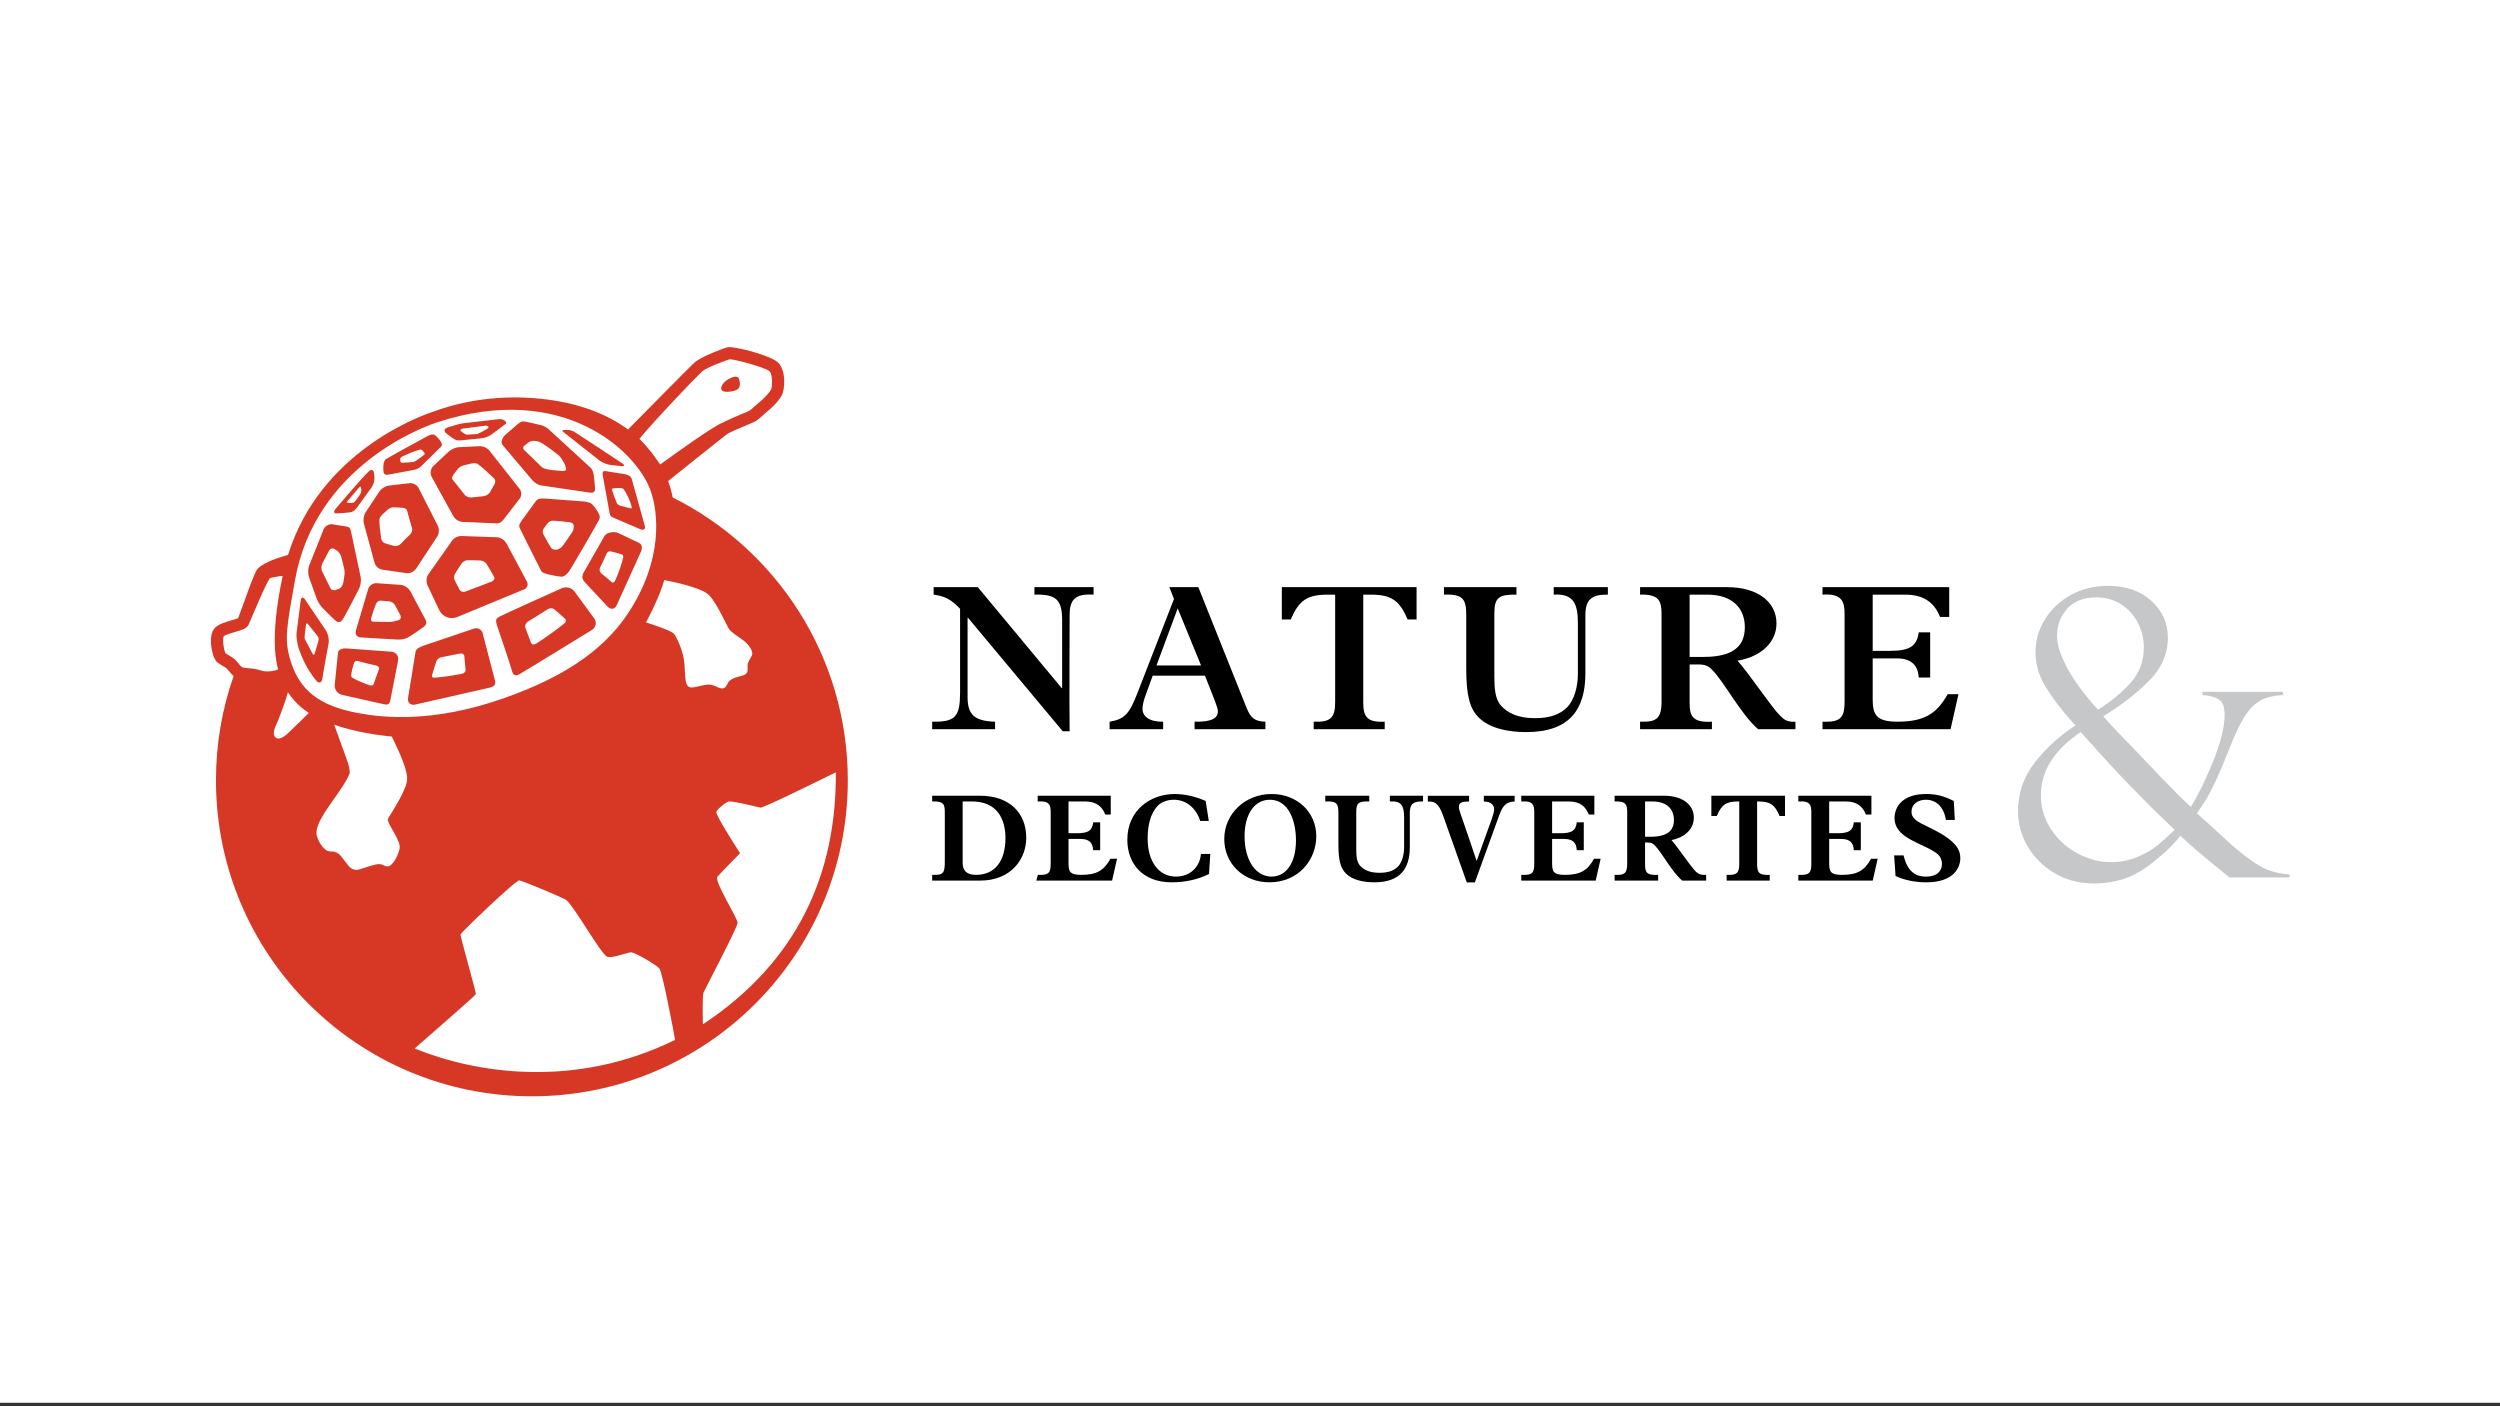 <?xml version="1.0" encoding="iso-8859-1"?>
<!-- Generator: Adobe Illustrator 15.0.0, SVG Export Plug-In . SVG Version: 6.00 Build 0)  -->
<!DOCTYPE svg PUBLIC "-//W3C//DTD SVG 1.1//EN" "http://www.w3.org/Graphics/SVG/1.1/DTD/svg11.dtd">
<svg version="1.1" id="Layer_1" xmlns="http://www.w3.org/2000/svg" xmlns:xlink="http://www.w3.org/1999/xlink" x="0px" y="0px"
	 width="720px" height="405px" viewBox="0 0 720 405" style="enable-background:new 0 0 720 405;" xml:space="preserve">
<rect x="0" y="0" width="720" height="405" fill="#333333" stroke="none"/>
<rect x="0" y="-1" style="fill:#FFFFFF;" width="720" height="405"/>
<g id="Layer_10">
	<g>
		<polygon style="fill:#C84830;" points="153.183,315.736 153.116,315.736 153.257,315.736 		"/>
		<g>
			<path style="fill:#FFFFFF;" d="M82.918,199.377c-0.696,2.615-2.596,7.618-3.063,8.665c-0.465,1.041-0.979,2.144-0.984,2.93
				c-0.101,1.064,0.634,2.059,1.876,1.63c1.244-0.426,2.03-1.312,2.269-1.521c1.876-1.73,5.926-5.759,5.926-5.759
				C88.391,204.909,85.535,203.295,82.918,199.377"/>
			<path style="fill:#FFFFFF;" d="M144.98,201.127c15.878-5.569,28.283-13.002,35.877-24.463
				c10.102-15.259,8.853-28.877,6.475-35.465c-4.003-11.12-25.05-31.484-61.477-19.556c-3.568,1.171-35.052,12.374-40.933,45.607
				c-2.359,13.336-3.04,16.749-1.423,22.446c2.596,9.142,8.445,13.606,19.729,15.687
				C110.117,206.656,124.477,208.329,144.98,201.127"/>
			<path style="fill:#FFFFFF;" d="M207.841,121.85c1.675-0.846,3.796-1.795,5.714-2.584c0.919-0.377,2.066-0.846,2.284-0.979
				c0.431-0.287,0.953-0.759,1.504-1.26c0,0,1.255-1.091,1.246-1.091c0.646-0.532,2.593-2.149,3.52-3.845
				c0.14-0.368,0.241-1.164,0.241-2.042c0-1.251-0.194-2.646-0.729-3.125c-1.215-1.102-9.807-3.428-11.459-3.458
				c-1.163,0.337-6.707,2.392-7.878,3.449c-0.338,0.3-1.597,1.566-3.397,3.394c-4.549,4.752-11.646,12.271-14.728,16.075
				c3.032,3.024,4.672,5.527,5.971,7.396C194.46,130.634,204.892,123.116,207.841,121.85"/>
			<path style="fill:#FFFFFF;" d="M81.405,165.858c-1.539,0.121-3.173,0.545-3.571,0.604c-0.664,0.097-5.903,12.682-5.903,12.682
				l0.029-0.114c-0.167,0.44-0.279,0.707-0.351,0.868c-0.56,1.139-1.888,1.523-3.896,2.107c-1.012,0.289-2.891,0.831-3.261,1.226
				c-0.138,0.233-0.197,0.683-0.197,1.219c0,1.299,0.337,3.112,0.727,3.703c0.484,0.311,1.998,1.25,1.998,1.25
				c0.665,0.405,1.153,1.003,1.625,1.581c0.473,0.57,0.957,1.17,1.39,1.267c0.537,0.125,1.014,0.156,1.563,0.204
				c0.964,0.062,2.052,0.151,3.677,0.669c1.647,0.53,4.122,0.105,4.853-0.375C77.418,183.213,81.156,167.242,81.405,165.858"/>
			<path style="fill:#FFFFFF;" d="M181.723,274.277c-1.119,0.029-5.249,1.738-6.795,1.298c-1.729-0.489-10.012-15.355-11.979-16.452
				c-1.971-1.093-12.313-5.367-13.348-5.571c-1.033-0.211-16.8,15.035-16.969,15.532c-0.175,0.495,4.565,16.757,4.397,17.255
				c-0.141,0.411-13.198,11.749-17.627,15.63c17.776,7.21,46.236,11.661,75.02-2.476c-0.133-1.12-3.635-19.49-4.504-20.553
				C189.051,277.893,182.838,274.246,181.723,274.277"/>
			<path style="fill:#FFFFFF;" d="M218.992,232.598c-0.264-0.068-7.684-1.9-9.035-1.778c-0.792,0.063-3.527,2.364-3.653,3.015
				c-0.209,1.032,6.845,11.889,6.845,11.889s-6.293,6.372-6.539,6.802c-0.893,1.542,5.876,11.835,5.809,13.285
				c-0.069,1.396-9.098,18.504-9.771,19.974c-0.357,0.774-0.278,6.035-0.206,9.222c27.38-18.104,38.501-43.512,38.282-72.572
				C235.848,224.82,219.701,232.8,218.992,232.598"/>
			<path style="fill:#FFFFFF;" d="M112.824,212.116c-3.762-0.327-10.933-1.36-16.583-3.409c1.633,4.649,4.172,11.216,4.318,12.335
				c0.146,1.109,0.346,1.326-0.023,2.072c-1.796,4.249-7.333,10.227-8.896,14.479c-0.438,1.2-0.657,2.166-0.376,3.136
				c0.562,1.915,1.677,3.401,2.603,4.055c0.763,0.545,1.582,0.431,1.976,0.452c0.525,0.026,1.55,0.348,2.292,1.233
				c0.738,0.889,1.842,2.424,2.29,2.944c0.441,0.518,1.535,1.517,3.195,0.936c1.426-0.438,3.554-1.163,4.369-1.307
				c0.523-0.07,1.118-0.439,2.43,0.124c1.659,0.855,2.092,0,2.754-0.661c0.668-0.672,1.777-2.923,1.915-4.227
				c0.423-1.897-2.823-6.142-3.196-7.522c-0.444-0.883,0.14-1.387,0.513-2.054c0.37-0.666,4.272-6.637,4.763-9.557
				c0.214-0.888,0.04-2.232-0.253-3.127C116.303,218.978,112.824,212.116,112.824,212.116"/>
		</g>
		<g>
			<g>
				<defs>
					<rect id="SVGID_1_" x="60.745" y="99.963" width="598.675" height="215.768"/>
				</defs>
				<clipPath id="SVGID_2_">
					<use xlink:href="#SVGID_1_"  style="overflow:visible;"/>
				</clipPath>
				<path style="clip-path:url(#SVGID_2_);fill:#FFFFFF;" d="M208.58,198.131c0.766-0.395,0.953-1.569,1.459-2
					c1.155-0.977,2.535-1.212,3.66-1.518c0.861-0.232,1.458-0.604,1.577-1.354c0.051-0.356,0.058-1.092,0.014-1.617
					c-0.079-0.857,1.167-2.534,1.303-2.951c0.381-1.127-0.868-2.965-2.335-4.122c-1.465-1.16-3.558-2.295-4.306-3.427
					c-0.756-1.124-3.277-7.001-5.572-9.567c-1.793-2.003-7.964-3.5-13.068-4.515c-1.25,4.476-4.397,10.667-5.261,12.188
					c3.438,1.113,7.445,2.518,8.069,3.302c0.632,0.795,2.76,4.781,3.022,8.933c0.242,3.817,0.133,6.1,1.606,6.472
					c1.055,0.261,3.439-0.727,5.291-0.792C205.905,197.092,207.366,198.764,208.58,198.131"/>
			</g>
			<g>
				<defs>
					<rect id="SVGID_3_" x="60.745" y="99.963" width="598.675" height="215.768"/>
				</defs>
				<clipPath id="SVGID_4_">
					<use xlink:href="#SVGID_3_"  style="overflow:visible;"/>
				</clipPath>
				<path style="clip-path:url(#SVGID_4_);fill:#D63825;" d="M222.35,110.047c0,0.873-0.097,1.674-0.241,2.042
					c-0.927,1.695-2.873,3.313-3.52,3.845c0.009,0-1.245,1.091-1.245,1.091c-0.552,0.501-1.071,0.973-1.499,1.262
					c-0.224,0.132-1.371,0.602-2.29,0.979c-1.918,0.791-4.039,1.739-5.714,2.584c-2.948,1.266-13.38,8.784-17.71,11.929
					c-1.299-1.866-2.938-4.372-5.971-7.396c3.076-3.804,10.178-11.322,14.728-16.071c1.801-1.831,3.06-3.098,3.399-3.397
					c1.17-1.059,6.713-3.112,7.876-3.449c1.652,0.03,10.244,2.363,11.459,3.461C222.155,107.402,222.35,108.796,222.35,110.047
					 M187.335,141.198c2.375,6.59,3.628,20.208-6.478,35.467c-7.592,11.461-19.997,18.894-35.875,24.463
					c-20.504,7.202-34.865,5.529-41.753,4.257c-11.283-2.079-17.133-6.544-19.727-15.687c-1.62-5.697-0.938-9.11,1.421-22.445
					c5.88-33.234,37.365-44.437,40.933-45.607C162.282,109.718,183.329,130.079,187.335,141.198 M81.405,165.858
					c-0.245,1.385-3.987,17.355-1.316,26.893c-0.731,0.48-3.207,0.905-4.854,0.375c-1.625-0.518-2.712-0.608-3.676-0.669
					c-0.552-0.047-1.027-0.08-1.564-0.204c-0.434-0.097-0.917-0.696-1.386-1.267c-0.472-0.576-0.962-1.176-1.626-1.581
					c0,0-1.517-0.94-2.001-1.25c-0.389-0.591-0.727-2.404-0.727-3.703c0-0.536,0.063-0.984,0.2-1.219
					c0.368-0.396,2.247-0.938,3.259-1.226c2.01-0.584,3.337-0.969,3.897-2.107c0.074-0.161,0.183-0.428,0.35-0.867l-0.026,0.113
					c0,0,5.24-12.585,5.902-12.682C78.231,166.403,79.866,165.979,81.405,165.858 M78.871,210.972
					c0.005-0.786,0.521-1.889,0.984-2.93c0.467-1.047,2.367-6.056,3.067-8.665c2.612,3.918,5.473,5.532,6.021,5.944
					c0,0-4.051,4.027-5.927,5.759c-0.24,0.21-1.026,1.093-2.27,1.521C79.509,213.03,78.77,212.036,78.871,210.972 M91.639,237.593
					c1.563-4.252,7.102-10.229,8.897-14.479c0.368-0.746,0.171-0.957,0.022-2.072c-0.146-1.119-2.686-7.686-4.318-12.335
					c5.649,2.049,12.827,3.082,16.583,3.409c0,0,3.479,6.86,4.087,9.902c0.296,0.895,0.468,2.239,0.253,3.127
					c-0.49,2.923-4.39,8.891-4.763,9.557c-0.374,0.667-0.958,1.171-0.513,2.054c0.376,1.382,3.623,5.625,3.198,7.522
					c-0.14,1.303-1.245,3.555-1.917,4.227c-0.662,0.661-1.094,1.518-2.748,0.661c-1.317-0.563-1.914-0.194-2.434-0.124
					c-0.817,0.144-2.945,0.867-4.366,1.307c-1.662,0.581-2.757-0.418-3.2-0.936c-0.448-0.52-1.551-2.057-2.289-2.944
					c-0.743-0.888-1.767-1.207-2.293-1.233c-0.394-0.021-1.21,0.093-1.975-0.452c-0.926-0.652-2.04-2.14-2.601-4.055
					C90.982,239.756,91.202,238.793,91.639,237.593 M119.406,301.968c4.429-3.881,17.485-15.219,17.628-15.63
					c0.169-0.498-4.574-16.759-4.396-17.255c0.165-0.497,15.932-15.743,16.967-15.532c1.027,0.204,11.378,4.479,13.346,5.571
					c1.972,1.097,10.249,15.963,11.979,16.451c1.547,0.441,5.676-1.269,6.795-1.297c1.114-0.03,7.331,3.615,8.195,4.663
					c0.869,1.063,4.371,19.433,4.504,20.553C165.643,313.629,137.184,309.174,119.406,301.968 M197.142,191.482
					c-0.263-4.151-2.388-8.139-3.022-8.933c-0.624-0.784-4.628-2.188-8.069-3.302c0.863-1.521,4.011-7.714,5.261-12.188
					c5.104,1.014,11.275,2.512,13.068,4.514c2.294,2.567,4.817,8.444,5.572,9.568c0.751,1.131,2.841,2.266,4.306,3.427
					c1.467,1.157,2.716,2.995,2.335,4.122c-0.136,0.417-1.381,2.092-1.303,2.951c0.044,0.524,0.038,1.26-0.014,1.617
					c-0.117,0.751-0.716,1.123-1.575,1.354c-1.128,0.306-2.508,0.541-3.663,1.518c-0.506,0.432-0.693,1.606-1.459,2
					c-1.214,0.633-2.675-1.039-4.541-0.969c-1.852,0.065-4.237,1.057-5.291,0.792C197.275,197.581,197.385,195.305,197.142,191.482
					 M202.644,285.785c0.674-1.474,9.708-18.582,9.772-19.978c0.066-1.45-6.701-11.743-5.81-13.285
					c0.246-0.43,6.539-6.802,6.539-6.802s-7.055-10.856-6.844-11.889c0.13-0.649,2.863-2.951,3.652-3.021
					c1.351-0.114,8.771,1.718,9.035,1.786c0.709,0.202,16.862-7.777,21.728-10.167c0.221,29.062-10.901,54.468-38.277,72.572
					C202.364,291.817,202.287,286.557,202.644,285.785 M225.22,113.719c0.767-1.444,1.319-7.086-1.246-9.403
					c-2.209-2.003-12.421-4.654-14.386-4.317c-0.779,0.124-7.617,2.653-9.576,4.416c-1.239,1.123-13.138,13.183-19.144,19.275
					c-6.172-4.538-14.512-7.773-25.301-8.867c-13.702-1.384-24.579,1.417-30.952,3.792c-3.831,1.268-32.499,11.67-41.655,41.196
					c-3.924,1.099-8.144,2.679-9.165,4.588c-0.789,1.48-2.249,5.481-3.939,10.172c-0.483,1.327-1.015,2.802-1.271,3.468
					c-0.411,0.174-1.24,0.42-1.85,0.589c-2.024,0.591-4.125,1.194-5.109,2.529c-0.682,0.91-0.879,2.221-0.879,3.424
					c0,1.025,0.146,1.979,0.253,2.55c0.391,2.03,1.049,3.347,1.972,3.912c-0.007-0.008,2.159,1.339,2.159,1.339
					c0.166,0.104,0.507,0.524,0.757,0.828c0.374,0.46,0.822,1.01,1.396,1.477c-3.293,9.406-5.085,19.521-5.085,30.052
					c0,50.256,40.734,90.992,90.984,90.992c50.251,0,90.986-40.736,90.986-90.992c0-35.676-20.543-66.565-50.443-81.472
					c-0.284-1.526-0.693-3.099-1.306-4.72c5.342-4.278,16.176-12.948,16.709-13.319c0.62-0.59,4.097-2.023,5.762-2.718
					c1.659-0.688,2.478-1.024,2.902-1.31c0.642-0.432,1.257-0.991,1.904-1.57l1.124-0.984
					C222.179,117.513,224.109,115.79,225.22,113.719"/>
			</g>
		</g>
		<g>
			<path style="fill:#D63825;" d="M172.804,163.513c0.732-1.455,1.358-2.838,1.928-4.135c0.182-0.423,0.697-0.683,1.152-0.585
				c1.146,0.293,2.223,0.554,3.174,0.877c0.329,0.103,0.524,0.514,0.43,0.889c-0.512,2.049-1.268,4.311-2.34,6.694
				c-0.219,0.501-0.704,0.685-1.021,0.37c-0.908-0.844-1.938-1.67-3.007-2.546C172.703,164.716,172.563,164.028,172.804,163.513
				 M168.772,168.05l6.238,6.676c0.896,0.959,2.067,0.763,2.609-0.434l6.854-15.137c0.541-1.193,0.641-2.287-0.543-2.859
				l-5.87-2.781c-1.188-0.566-3.347-0.16-3.89,0.736l-6.187,10.831C167.384,166.552,167.877,167.093,168.772,168.05
				 M130.519,136.832c0.438-0.656,0.934-1.253,1.386-1.853c0.297-0.358,0.986-0.773,1.538-0.933c0.821-0.209,1.662-0.418,2.51-0.602
				c0.579-0.129,1.301-0.054,1.595,0.161c1.503,1.076,3.027,2.527,4.724,4.155c0.421,0.365,0.466,1.117,0.194,1.632
				c-0.475,0.743-0.858,1.555-1.353,2.357c-0.31,0.577-1.18,1.09-1.913,1.17c-1.132,0.109-2.242,0.252-3.353,0.345
				c-0.722,0.088-1.539-0.238-1.924-0.645c-1.299-1.704-2.527-3.169-3.553-4.475C130.111,137.886,130.195,137.25,130.519,136.832
				 M124.259,137.225l6.277,11.378c0.44,0.883,1.611,1.645,2.592,1.697c0,0,9.002,0.406,9.904,0.432
				c0.909,0.021,1.463-0.438,2.081-1.21l4.538-5.895c0.616-0.768,0.618-2.028,0.012-2.801l-8.711-11.05
				c-0.61-0.771-1.904-1.343-2.89-1.269l-5.996,0.285c-0.978,0.078-2.339,0.726-3.021,1.436l-4.355,4.106
				C124.008,135.043,123.818,136.337,124.259,137.225 M131.089,165.169c0.64-0.974,1.204-1.977,1.889-2.922
				c0.346-0.508,1.156-0.946,1.803-0.918c1.176,0.038,2.377,0.021,3.567,0.09c0.661,0.04,1.441,0.451,1.752,0.94
				c0.716,1.235,1.511,2.454,2.177,3.731c0.306,0.504,0,1.127-0.626,1.381c-2.525,1.023-5.124,1.912-7.653,2.908
				c-0.621,0.226-1.354,0-1.621-0.518c-0.521-0.92-0.954-1.868-1.442-2.796C130.659,166.565,130.744,165.705,131.089,165.169
				 M130.215,155.685l-6.857,9.729c-0.566,0.805-0.691,2.197-0.276,3.081l3.434,7.262c0.416,0.889,2.188,3.034,5.171,1.944
				l19.261-7.962c0.907-0.37,1.274-1.381,0.811-2.246l-5.921-11.035c-0.461-0.869-1.641-1.645-2.621-1.727l-10.188-0.353
				C132.051,154.291,130.779,154.879,130.215,155.685 M156.596,152.207c0.379-0.559,0.819-1.061,1.209-1.587
				c0.297-0.395,1.017-0.702,1.588-0.666c1.745,0.104,3.391,0.284,4.918,0.502c0.476,0.052,0.862,0.473,0.92,0.91
				c0,0,0.015-0.102,0.019,0.315c0.03,0.415-0.141,1.076-0.369,1.449c-0.848,1.206-1.678,2.554-2.696,3.913
				c-0.332,0.463-1.01,1.026-1.53,1.192c-0.531,0.163-1.568,0.093-1.877-0.378c-0.818-1.241-1.52-2.588-2.285-3.982
				C156.211,153.413,156.243,152.646,156.596,152.207 M150.157,150.059c-0.832,1.281-0.713,1.443-0.289,2.387
				c0.43,0.938,5.692,11.401,5.692,11.401c0.435,0.883,0.672,1.184,2.199,1.547c1.532,0.363,3.223,0.669,3.874,0.707
				c0.966,0.054,1.876-1.026,2.373-1.722c0.496-0.683,8.181-13.886,8.451-14.528c0.233-0.559,0.424-0.958,0.104-1.728
				c-0.218-0.523-1.291-2.149-1.976-2.851c-0.656-0.66-2.033-0.837-3.013-0.895l-10.674-0.8c-1.049-0.011-1.728-0.08-2.474,0.609
				L150.157,150.059z M152.062,178.992c1.958-1.195,3.866-2.37,5.685-3.538c0.577-0.364,1.433-0.358,1.87,0.023
				c1.154,0.917,2.158,1.871,3.137,2.748c0.36,0.34,0.285,0.945-0.205,1.316c-2.489,1.981-5.215,3.969-8.169,5.84
				c-0.607,0.386-1.251,0.287-1.426-0.222c-0.504-1.411-1.082-2.859-1.656-4.376C151.092,180.189,151.419,179.402,152.062,178.992
				 M143.028,179.803c0,0,3.891,11.423,4.33,13.119c0.438,1.699,1.059,1.835,2.121,1.308c1.05-0.528,21.011-12.809,21.011-12.809
				c1.143-0.739,1.434-2.229,0.643-3.316l-5.672-7.758c-0.791-1.078-2.452-1.496-3.693-0.923c0,0-16.558,7.431-17.782,8.1
				C142.76,178.19,142.736,178.511,143.028,179.803 M124.403,194.583c0.325-1.299,0.82-2.689,1.297-4.193
				c0.202-0.48,0.782-0.985,1.359-1.09c1.741-0.333,3.549-0.705,5.403-1.084c0.655-0.125,1.236,0.204,1.271,0.764
				c0.155,1.372,0.188,2.706,0.365,3.96c0.025,0.484-0.42,1.001-1.033,1.099c-2.822,0.566-5.518,0.942-7.975,1.147
				C124.616,195.217,124.294,194.951,124.403,194.583 M117.518,201.03c-0.205,1.306,0.679,2.148,1.967,1.903l21.03-4.776
				c1.289-0.246,2.308-0.627,2.105-1.92l-3.548-13.605c-0.206-1.293-1.39-2.002-2.628-1.576c0,0-13.826,4.67-14.384,4.868
				c-0.557,0.201-2.249,0.764-2.394,1.827C119.521,188.822,117.518,201.03,117.518,201.03 M114.722,178.623c0,0,0.071,0-0.503,0.16
				c-0.565,0.169-1.542,0.361-2.169,0.329c-1.634,0.032-3.156-0.057-4.566-0.063c-0.481-0.056-0.76-0.449-0.604-0.968
				c0.359-1.35,0.867-2.751,1.4-4.169c0.213-0.562,0.844-0.975,1.39-0.936c0.795,0.083,1.611,0.127,2.471,0.217
				c0.615,0.051,1.336,0.556,1.625,1.084c0.521,0.98,1.013,1.979,1.561,2.967C115.639,177.858,115.35,178.418,114.722,178.623
				 M117.458,183.589c1.2-0.607,3.111-2.044,4.227-2.797c1.152-0.772,1.346-1.42,0.857-2.331l-4.384-8.231
				c-0.49-0.909-1.733-1.713-2.763-1.78l-6.949-0.492c-1.029-0.077-2.112,0.682-2.406,1.674l-3.558,12.031
				c-0.289,0.986,0.314,1.848,1.346,1.91l10.006,0.584C114.865,184.219,116.094,184.284,117.458,183.589 M101.123,194.374
				c0.17-1.075,0.434-2.233,0.853-3.474c0.154-0.417,0.568-0.664,0.947-0.563c1.592,0.471,3.437,0.927,5.499,1.355
				c0.569,0.132,0.925,0.643,0.684,1.14c-0.567,1.487-1.058,2.873-1.481,4.155c-0.107,0.383-0.612,0.561-1.099,0.395
				c-1.923-0.667-3.6-1.359-4.946-2.142C101.259,195.085,101.084,194.679,101.123,194.374 M97.336,188.035l-0.938,9.192
				c-0.127,1.312,0.824,2.612,2.101,2.895c0,0,10.875,2.451,12.105,2.71c1.23,0.271,1.63-0.229,1.789-1.052
				c0.155-0.813,2.267-11.573,2.267-11.573c0.249-1.284-0.619-2.414-1.923-2.513l-12.976-0.95
				C98.455,186.647,97.425,187.14,97.336,188.035 M91.665,184.704l-1.049,3.583c-0.066,0.242-0.337,0.408-0.507,0.146l-2.334-4.398
				c-0.193-0.377,0.37-4.167,0.37-4.167c0.102-0.416,0.368-0.452,0.587-0.085l2.849,3.543
				C91.8,183.69,91.846,184.311,91.665,184.704 M93.971,181.73l-5.995-8.889c-0.75-1.262-1.356-0.732-1.409,0.332l-1.17,9.25
				c-0.1,0.98,0.191,2.56,0.398,3.491c0.211,0.917,0.999,3.064,1.968,5.007c1.497,3.012,3.296,5.104,3.531,5.334
				c0.649,0.666,1.453,0.158,1.54-0.714c0.119-1.261,1.845-10.479,1.845-10.479C94.776,184.083,94.461,182.585,93.971,181.73
				 M99.16,165.984l-0.288,1.8c-0.131,0.633-0.538,1.484-1.15,1.729l-1.082,0.422c-0.661,0.188-1.306-0.066-1.54-0.673l-2.389-4.829
				c-0.235-0.609-0.178-1.577,0.127-2.162l1.974-3.736c0.301-0.579,1.005-0.764,1.555-0.403l0.602,0.386
				c0.548,0.361,1.131,1.161,1.297,1.801l0.839,3.346C99.269,164.297,99.288,165.345,99.16,165.984 M99.81,151.648l-4.164-0.673
				c-0.977-0.112-2.073,0.547-2.439,1.465l-4.156,10.408c-0.363,0.907-0.39,2.415-0.063,3.347l2.213,6.226
				c0.33,0.93,1.193,2.229,1.922,2.892c0,0,2.481,2.538,3.533,3.45c1.052,0.92,1.652,0.167,2.141-0.499
				c0.523-0.728,4.642-8.774,4.642-8.774c0.438-0.876,0.631-2.382,0.43-3.349l-2.736-12.855
				C100.926,152.326,100.864,151.855,99.81,151.648 M103.759,142.3c-0.153,0.25-1.543,2.224-1.762,2.365
				c-0.356,0.233-1.521,0.191-1.521,0.191c-0.46-0.009-0.721-0.145-0.418-0.498l3.461-4.096c0.305-0.347,0.396,0.046,0.499,0.5
				l0.029,0.129C104.149,141.339,103.912,142.052,103.759,142.3 M107.027,140.355c0.59-0.796,0.875-1.99,0.81-2.944
				c-0.037-0.601-0.097-1.608-0.462-1.933c-0.451-0.401-0.968,0.102-1.313,0.415c-1.438,1.302-9.16,10.302-9.521,10.779
				c-0.367,0.481-0.538,1.207,0.336,1.193c0,0,2.71-0.135,3.755-0.283c1.039-0.141,1.582-0.578,2.168-1.369L107.027,140.355z
				 M111.739,146.702c0.406-0.338,1.112-0.592,1.561-0.599c0.87,0.047,1.802,0.059,2.756,0.142c0.536,0.046,1.039,0.388,1.16,0.75
				c0.446,1.505,0.851,3.252,1.455,5.153c0.176,0.533-0.121,1.366-0.615,1.841c-0.905,0.863-1.811,1.739-2.65,2.656
				c-0.509,0.481-1.393,0.748-2.014,0.564c-0.853-0.226-1.662-0.478-2.442-0.718c-0.557-0.156-1.058-0.731-1.146-1.262
				c-0.319-2.04-0.53-3.892-0.544-5.551c0.007-0.363,0.333-0.976,0.711-1.361C110.556,147.754,111.136,147.214,111.739,146.702
				 M112.033,139.837c-0.975,0.114-2.22,0.876-2.762,1.698l-3.956,5.994c-0.545,0.819-0.775,2.271-0.52,3.224l3.077,11.336
				c0.251,0.948,1.261,1.841,2.236,1.979l6.938,0.993c0.974,0.145,2.218-0.426,2.757-1.239l6.118-9.295
				c0.54-0.813,0.621-2.207,0.176-3.09l-5.54-10.893c-0.447-0.875-1.61-1.5-2.587-1.391L112.033,139.837z M121.89,131.188
				c-0.65,0.44-1.203,0.924-1.916,1.4c-0.353,0.289-0.848,0.472-1.285,0.492c-0.859,0.095-1.893,0.138-2.634,0.182
				c-0.387,0.047-0.688-0.098-0.724-0.288c-0.064-0.373-0.074-0.482-0.039-0.888c0-0.318,0.34-0.496,0.707-0.691
				c1.519-0.707,3.078-1.344,4.662-1.82c0.408-0.106,0.693-0.158,0.833-0.022s0.529,0.551,0.799,0.949
				C122.408,130.708,122.221,130.967,121.89,131.188 M127.06,128.596c0.91-0.939-1.542-3.076-1.542-3.076
				c-0.677-0.71-1.676-0.329-2.534,0.149c0,0-10.797,5.892-11.844,6.565c-1.049,0.669-0.693,3.567-0.693,3.567
				c0.075,0.982,0.774,1.018,1.74,0.834l7.006-1.295c0.969-0.179,1.604-0.581,2.309-1.263
				C121.502,134.078,126.15,129.52,127.06,128.596 M140.518,123.348c-0.418,0.301-2.623,1.621-3.274,1.668l-2.684,0.159
				c-0.656,0.045-1.845-1.05-1.845-1.05c-0.395-0.531,0.474-0.707,1.129-0.771l6.046-0.771
				C140.544,122.519,140.938,123.05,140.518,123.348 M145.569,122.138c0.487-0.396,0.109-0.744-0.23-0.998
				c-0.47-0.361-1.113-0.472-1.688-0.42l-10.146,1.175c-0.982,0.092-2.618,0.597-3.558,0.895l-1.014,0.314
				c-0.933,0.311-1.224,0.996-0.485,1.646l1.769,1.351c0.936,0.587,1.281,0.803,2.265,0.74l6.143-0.607
				c0.983-0.059,2.404-0.625,3.156-1.26C141.777,124.974,145.079,122.536,145.569,122.138 M163.038,134.974
				c0.108,0.57-0.521,0.723-1.115,0.661c-0.302-0.029-2.771-0.195-3.692-0.361c-0.926-0.171-1.695-0.332-2.198-0.752l-5.027-4.893
				c-0.508-0.416-0.434-1.033,0.132-1.367l1.257-0.959c0.94-0.52,2.234-0.371,3.019-0.017c1.141,0.501,3.793,2.473,5.571,3.917
				c0.567,0.462,1.224,1.794,1.565,2.296C162.549,133.499,162.924,134.381,163.038,134.974 M170.026,134.64l-11.835-10.845
				c-0.7-0.681-1.518-1.1-2.164-1.304c-0.486-0.15-4.619-1.052-4.821-1.083c-0.883-0.146-1.408,0.112-2.133,0.764l-3.598,3.115
				c-0.729,0.655-1.375,2.068-0.764,2.834l8.558,10.123c0.707,0.771,1.644,1.435,2.619,1.574l14.104,2.07
				c0.972,0.136,1.408-0.386,1.392-1.071c-0.014-0.681-0.299-3.37-0.396-4.073C170.919,136.216,170.726,135.332,170.026,134.64
				 M179.216,133.446c0,0-13.293-8.801-13.884-9.132c-0.592-0.335-1.248-0.504-2.204-0.485c-0.943,0.021-1.603,0.014-0.833,0.621
				l10.308,8.139c0.77,0.605,2.202,1.202,3.178,1.31l3.134,0.347C179.896,134.362,180.028,133.995,179.216,133.446 M181.586,146.402
				c-1.094-0.251-1.99-0.526-3.039-0.795c-0.415-0.105-0.883-0.51-0.997-0.934c-0.438-0.983-0.899-2.402-1.244-3.438
				c-0.124-0.311,0.022-0.604,0.353-0.61c0.879-0.079,1.672-0.099,2.359-0.049c0.23,0.034,0.552,0.231,0.721,0.481
				c0.885,1.337,1.622,2.966,2.178,4.813C182.035,146.262,181.912,146.481,181.586,146.402 M185.693,151.392l-3.787-13.575
				c-0.37-0.807-1.113-1.104-2.126-1.28l-5.355-0.857c-1.021-0.17-0.962,0.586-0.773,1.577l1.781,9.717
				c0.187,0.997,0.135,1.665,1.083,2.063l7.953,3.402C185.415,152.833,185.973,152.364,185.693,151.392"/>
			<path style="fill:#D63825;" d="M212.829,109.108c-0.4-1.081-1.878-0.591-3.076,0.097c-1.19,0.688-2.483,2.117-1.911,3.125
				c0.572,0.999,3.725,0.332,4.468-0.124C213.488,111.478,213.056,109.742,212.829,109.108"/>
			<path style="fill:#C6C7C8;" d="M604.232,204.41c3.918-2.516,7.096-5.16,9.535-7.932c2.438-2.77,3.654-6.145,3.654-10.143
				c0-2.359-0.555-4.648-1.664-6.866c-1.104-2.212-2.718-4.006-4.814-5.376c-2.107-1.363-4.489-2.048-7.146-2.048
				c-3.699,0-6.517,1.087-8.453,3.266c-1.949,2.18-2.912,4.768-2.912,7.764c0,2.026,0.596,4.364,1.803,7.006
				c1.196,2.639,2.713,5.207,4.539,7.671C600.604,200.233,602.423,202.443,604.232,204.41 M599.246,210.835
				c-7.645,5.133-11.465,11.189-11.465,18.174c0,3.586,0.976,6.862,2.934,9.832c1.96,2.979,4.513,5.289,7.646,6.955
				c3.144,1.666,6.313,2.503,9.529,2.503c2.813,0,5.372-0.508,7.709-1.501c2.326-1.002,4.284-2.14,5.868-3.434
				c1.588-1.3,3.188-2.754,4.818-4.389c-3.177-3.024-5.602-5.38-7.282-7.061c-1.677-1.68-3.461-3.481-5.319-5.401
				c-1.864-1.919-3.818-3.985-5.873-6.206C605.758,218.098,602.909,214.928,599.246,210.835 M657.48,199.25v0.938
				c-2.731,0.119-4.951,0.675-6.651,1.664c-1.696,0.997-3.199,2.574-4.511,4.716c-1.313,2.144-2.67,5.007-4.07,8.586
				c-1.594,4.067-2.953,7.313-4.103,9.719c-1.149,2.424-2.146,4.316-2.986,5.688c-0.859,1.359-1.67,2.592-2.438,3.65
				c0.253,0.224,1.639,1.486,4.154,3.772c2.514,2.293,4.657,4.248,6.414,5.869c4.039,3.4,7.165,5.562,9.404,6.491
				c2.229,0.922,4.466,1.414,6.727,1.484v0.89h-17.28c-6.354-5.059-11.087-9.063-14.188-12.017
				c-2.104,2.767-5.311,5.746-9.615,8.942c-4.302,3.2-9.369,4.792-15.202,4.792c-3.146,0-6.038-0.531-8.677-1.603
				c-2.645-1.076-4.978-2.617-7.006-4.627c-2.039-2.012-3.585-4.269-4.659-6.756c-1.068-2.5-1.604-5.095-1.604-7.792
				c0-5.242,1.604-9.928,4.817-14.045c3.219-4.115,7.124-7.69,11.757-10.725l-0.783-0.768c-3.363-3.771-5.994-7.241-7.894-10.396
				c-1.909-3.155-2.858-6.459-2.858-9.891c0-3.33,0.894-6.463,2.685-9.399c1.792-2.926,4.277-5.28,7.457-7.063
				c3.184-1.774,6.738-2.652,10.694-2.652c5.172,0,9.343,1.438,12.522,4.322c3.176,2.88,4.762,6.403,4.762,10.579
				c0,4.688-1.818,8.86-5.456,12.496c-3.633,3.641-8.025,7.03-13.159,10.168c1.886,2.183,4.834,5.32,8.87,9.418l8.028,8.42
				c3.145,3.296,5.918,6.042,8.313,8.261c1.955-3.032,4.081-7.33,6.354-12.906c2.265-5.575,3.401-10.123,3.401-13.639
				c0-2.285-0.604-3.787-1.805-4.486c-1.198-0.704-2.726-1.09-4.571-1.169v-0.938h23.158V199.25z"/>
			<path d="M281.605,169.1l24.172,29.087h0.119v-19.546c0-6.011-1.797-7.557-7.979-7.386V169.1h17.036v2.155
				c-5.521-0.358-6.898,1.682-6.898,5.881c0,0-0.122,26.338,0,33.472h-1.978l-27.295-32.688h-0.12v22.788
				c0,5.102,1.92,6.959,7.922,7.139v2.159h-18.118v-2.159c6.66,0.125,8.038-1.377,8.038-8.457v-24.055
				c-2.58-2.757-4.501-3.653-7.617-4.08V169.1H281.605z"/>
			<path d="M339.178,175.215l-6.116,16.438H345.9L339.178,175.215z M331.983,194.595l-2.103,5.754
				c-0.536,1.499-0.839,2.824-0.839,3.782c0,2.155,1.922,3.782,5.941,3.719v2.156H319.57v-2.156c4.432-0.715,5.76-2.457,7.973-8.158
				l10.559-27.171l-1.323-3.42h8.344l13.854,34.668c1.266,3.183,2.465,3.959,5.46,4.081v2.156h-20.396v-2.156
				c5.338,0.122,6.715-1.26,6.715-2.939c0-0.651-0.3-1.554-0.896-3.12l-2.82-7.195H331.983L331.983,194.595z"/>
			<path d="M378.345,207.847c4.672,0.184,6.178-0.955,6.178-5.576v-31.016h-1.986c-6.066,0-8.399,1.559-10.804,7.145h-2.566v-9.3
				h38.807v9.3H405.4c-2.396-5.586-4.734-7.145-10.795-7.145h-1.99v31.016c0,4.199,1.083,5.811,6.182,5.576v2.159h-20.451V207.847z"
				/>
			<path d="M436.735,169.1v2.155c-4.92-0.054-6.361,0.723-6.361,5.34v18.418c0,3.301,0.24,6.414,1.979,8.277
				c1.865,2.04,4.798,3.541,9.66,3.541c4.198,0,7.134-0.963,9.297-3.118c2.154-2.164,3.118-6.185,3.118-9.477v-14.759
				c0-5.582-1.26-8.582-6.962-8.224V169.1h15.596v2.155c-4.194-0.054-6.472,1.017-6.472,5.881v16.792
				c0,10.386-4.562,16.917-17.039,16.917c-5.521,0-10.679-1.197-13.676-4.196c-2.58-2.57-3.599-6.3-3.599-14.095v-15.299
				c0-4.553-0.777-6.235-6.419-6V169.1H436.735z"/>
			<path d="M490.636,189.193c8.932,0,11.876-3.42,11.876-8.568c0-5.169-3.239-9.369-10.858-9.369h-5.042v17.938H490.636z
				 M512.711,206.164c1.228,1.239,2.145,1.737,3.96,1.704h0.419v2.137h-10.741c-5.041-4.313-9.653-13.494-13.317-17.159
				c-1.074-1.083-1.917-1.489-4.138-1.489h-2.281v11.216c0,3.778,1.018,5.586,6.419,5.273v2.158h-20.69v-2.158
				c4.316,0.125,6.181-0.542,6.181-5.702v-25.435c0-3.71-0.84-5.626-6.181-5.454V169.1h25.014c9.055,0,14.27,4.378,14.27,10.44
				c0,5.396-4.376,9.587-11.21,10.734C504.011,194.354,510.066,203.528,512.711,206.164"/>
			<path d="M524.88,210.005v-2.137h0.896c4.509,0.021,5.463-1.538,5.463-5.725v-25.246c0-3.726-0.78-6.001-6.359-5.644V169.1h36.497
				v8.571h-2.637c-1.556-3.833-4.37-6.416-10.009-6.416h-9.396v16.188h4.988c5.64,0,7.736-1.312,8.276-5.333h3.29v13.021h-3.29
				c-0.179-3.063-1.683-5.521-6.36-5.521h-6.904v11.756c0,4.377,0.959,6.479,7.078,6.479c7.56,0,11.271-2.102,14.517-7.919h3.11
				l-2.279,10.077L524.88,210.005L524.88,210.005z"/>
			<path d="M277.245,248.49c0,2.244,1.141,3.471,3.869,3.471c5.33,0,8.459-3.856,8.459-10.642c0-5.411-2.395-10.5-9.623-10.5h-2.705
				V248.49L277.245,248.49z M282.244,229.171c8.634,0,13.315,5.082,13.315,12.114c0,6.055-4.308,12.326-13.282,12.326h-13.81v-1.652
				l0.196,0.002c3.006,0.104,3.439-0.551,3.439-3.757v-14.188c0-2.29-0.258-3.301-3.44-3.197l-0.195,0.001v-1.648H282.244
				L282.244,229.171z"/>
			<path d="M319.896,229.171v5.422h-1.59l-0.045-0.119c-0.893-2.188-2.488-3.653-5.721-3.653h-4.808v9.148h2.397
				c3.274,0,4.384-0.751,4.683-2.98l0.024-0.162h2.014v8.034h-2.028l-0.01-0.175c-0.102-1.713-0.913-3.068-3.555-3.068h-3.524v6.73
				c0,2.478,0.157,3.613,3.643,3.613c4.389,0,6.501-1.2,8.376-4.562l0.054-0.093h1.903l-1.429,6.305h-21.815l0.431-1.652
				l0.154,0.002c3,0.142,3.546-0.654,3.546-3.157v-14.858c0-2.112-0.401-3.336-3.541-3.126l-0.201,0.008v-1.655L319.896,229.171
				L319.896,229.171z"/>
			<path d="M348.129,236.431h-2.476l-0.042-0.133c-1.215-3.711-4.078-5.972-7.548-5.972c-1.901,0-3.545,0.65-4.562,1.671
				c-2.236,2.235-2.979,5.948-2.979,9.466c0,6.759,3.243,10.997,8.173,10.997c3.829,0,6.775-2.544,7.155-6.36l0.014-0.168h2.701
				l-0.371,5.777l-0.097,0.051c-3.063,1.533-6.801,2.347-10.637,2.347c-8.725,0-12.788-5.71-12.788-12.258
				c0-8.702,6.89-13.173,13.599-13.173c2.89,0,5.771,0.641,8.864,1.957l0.096,0.039L348.129,236.431z"/>
			<path d="M366.196,252.458c4.242,0,7.043-3.969,7.043-10.437c0-5.585-2.116-11.695-7.501-11.695
				c-4.393,0-7.299,4.043-7.299,10.535C358.439,247.783,361.666,252.458,366.196,252.458 M366.232,228.673
				c7.327,0,12.854,5.197,12.854,12.159c0,6.794-5.089,13.273-13.493,13.273c-7.621,0-13.006-5.514-13.006-12.434
				C352.588,234.366,358.579,228.673,366.232,228.673"/>
			<path d="M394.344,229.171v1.648h-0.189c-2.828-0.035-3.55,0.372-3.55,2.946v10.837c0,1.951,0.148,3.709,1.116,4.742
				c1.053,1.149,2.724,2.022,5.537,2.022c2.446,0,4.118-0.563,5.343-1.782c1.215-1.219,1.782-3.524,1.782-5.446v-8.679
				c0-3.246-0.714-4.845-3.898-4.643l-0.201,0.008v-1.655h9.554v1.648h-0.191c-2.399-0.035-3.62,0.549-3.62,3.268v9.881
				c0,6.193-2.748,10.139-10.208,10.139c-3.262,0-6.361-0.704-8.18-2.522c-1.576-1.578-2.177-3.832-2.177-8.429v-8.998
				c0-2.597-0.386-3.477-3.575-3.338l-0.2,0.001v-1.648H394.344z"/>
			<path d="M459.174,229.171v5.422h-1.588l-0.056-0.119c-0.885-2.188-2.479-3.653-5.714-3.653h-4.808v9.148h2.398
				c3.274,0,4.386-0.751,4.683-2.98l0.021-0.162h2.018v8.034h-2.029l-0.009-0.175c-0.104-1.713-0.917-3.068-3.558-3.068h-3.523v6.73
				c0,2.478,0.161,3.613,3.645,3.613c4.386,0,6.505-1.2,8.374-4.562l0.053-0.093h1.905l-1.424,6.305h-21.435v-1.652l0.198,0.002
				c2.993,0.142,3.542-0.654,3.542-3.157v-14.858c0-2.112-0.396-3.336-3.54-3.126l-0.2,0.008v-1.655L459.174,229.171
				L459.174,229.171z"/>
			<path d="M475.285,240.987c5.191,0,6.806-1.959,6.806-4.851c0-2.927-1.821-5.316-6.206-5.316h-2.106v10.167H475.285z
				 M479.237,229.171c5.381,0,8.587,2.611,8.587,6.328c0,3.209-2.535,5.683-6.429,6.44c1.037,1.214,2.363,3.031,3.622,4.761
				c1.354,1.85,2.628,3.569,3.39,4.332c0.732,0.729,1.572,1.005,2.766,0.929l0.197-0.002v1.652h-6.904
				c-1.561-1.336-2.991-3.341-4.312-5.273c-0.661-0.967-1.293-1.923-1.892-2.767c-0.605-0.85-1.177-1.58-1.697-2.11
				c-0.6-0.59-1.039-0.826-2.304-0.826h-0.484v6.417c0,2.115,0.511,3.083,3.576,2.909l0.198-0.002v1.652h-12.551v-1.65h0.191
				c2.476,0.076,3.441-0.265,3.441-3.157v-14.96c0-2.105-0.417-3.128-3.441-3.024l-0.191,0.001v-1.648L479.237,229.171
				L479.237,229.171z"/>
			<path d="M497.271,251.959l0.196,0.002c2.665,0.106,3.437-0.497,3.437-3.089v-18.054h-0.255c-3.479,0-4.791,0.869-6.175,4.086
				l-0.05,0.111h-1.553v-5.846h21.21v5.846h-1.553l-0.049-0.111c-1.384-3.217-2.691-4.086-6.18-4.086h-0.253v18.054
				c0,2.37,0.556,3.229,3.436,3.089l0.2-0.002v1.652H497.27L497.271,251.959L497.271,251.959z"/>
			<path d="M538.966,229.171v5.422h-1.589l-0.047-0.119c-0.895-2.188-2.487-3.653-5.721-3.653h-4.807v9.148h2.394
				c3.278,0,4.386-0.751,4.684-2.98l0.023-0.162h2.014v8.034h-2.028l-0.009-0.175c-0.103-1.713-0.917-3.068-3.551-3.068h-3.525v6.73
				c0,2.478,0.155,3.613,3.637,3.613c4.388,0,6.513-1.2,8.38-4.562l0.053-0.093h1.903l-1.429,6.305H517.92v-1.652l0.195,0.002
				c2.994,0.142,3.545-0.654,3.545-3.157v-14.858c0-2.112-0.396-3.336-3.536-3.126l-0.204,0.008v-1.655L538.966,229.171
				L538.966,229.171z"/>
			<path d="M554.711,228.673c2.921,0,4.992,0.54,7.877,1.96l0.104,0.055l0.298,5.457h-2.546l-0.03-0.152
				c-0.692-3.681-2.79-5.665-5.777-5.665c-2.438,0-4.119,1.429-4.119,3.375c0,0.895,0.192,1.448,1.044,2.297
				c0.381,0.383,1.033,0.784,1.881,1.229c0.843,0.442,1.85,0.916,2.911,1.442c2.123,1.063,4.498,2.352,6.211,4.072
				c1.298,1.29,2.002,2.574,2.002,4.435c0,2.728-1.932,6.93-9.753,6.93c-3.236,0-6.26-0.602-8.794-1.779l-0.102-0.051l-0.411-5.926
				h2.713l0.038,0.147c1.041,4.143,3.066,5.96,6.379,5.96c3.44,0,4.646-1.766,4.646-3.69c0-0.906-0.374-1.92-1-2.549
				c-0.54-0.534-1.299-1.031-2.197-1.521c-0.9-0.485-1.923-0.956-2.962-1.447c-2.079-0.981-4.275-2.051-5.715-3.491
				c-1.195-1.198-1.782-2.587-1.782-4.121C545.623,232.272,548.015,228.673,554.711,228.673"/>
			<path d="M425.274,247.966c0,0,1.362-3.748,3.026-8.417c0.852-2.377,2.014-5.291,2.027-6.378c0.019-1.374-1.065-2.327-2.799-2.327
				h-0.188v-1.653h8.883v1.645l-0.188,0.01c-2.183,0.098-3.261,1.111-4.271,3.998l-7.008,19.288h-2.321l-6.939-19.563
				c-1.187-3.07-2.194-3.792-4.088-3.724l-0.196,0.003v-1.656h11.884v1.653h-0.189c-2.212,0-2.738,0.479-2.738,1.577
				c0,0.458,0.129,1.029,0.441,1.87C420.611,234.291,424.954,246.848,425.274,247.966"/>
		</g>
	</g>
</g>
<g id="Layer_1_1_">
</g>
</svg>
